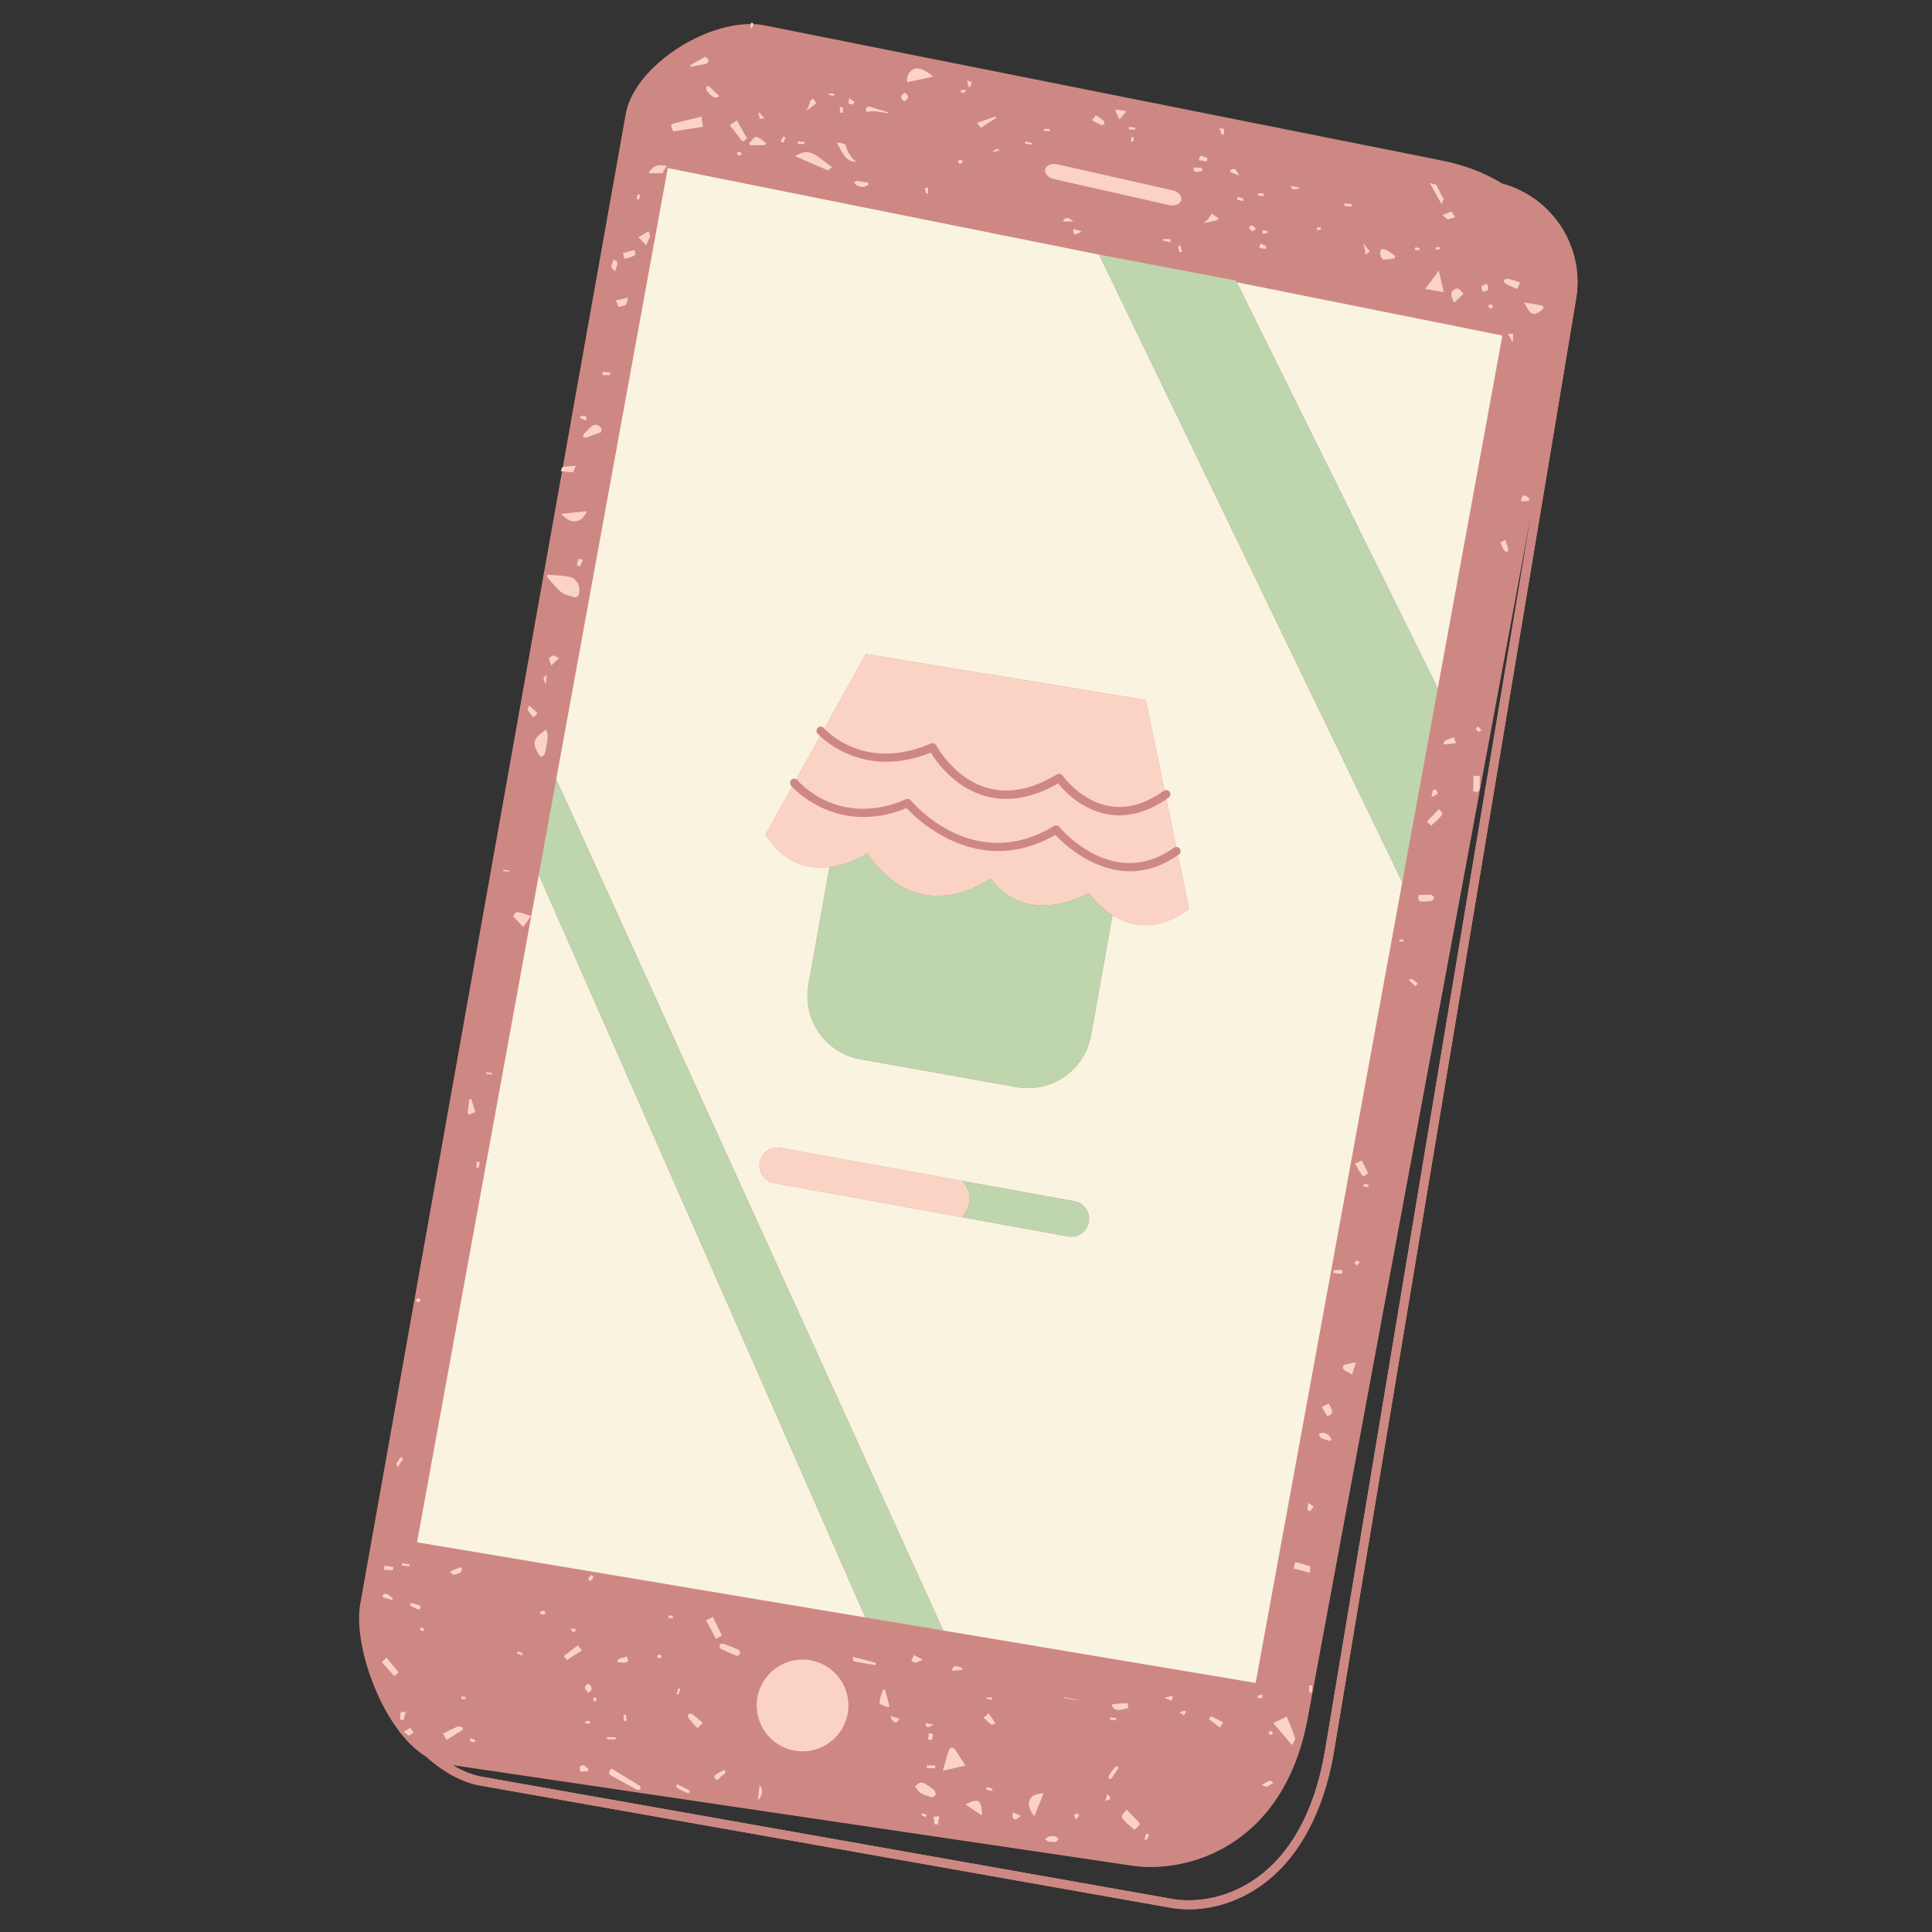 <svg xmlns="http://www.w3.org/2000/svg" xmlns:xlink="http://www.w3.org/1999/xlink" width="1024" zoomAndPan="magnify" viewBox="0 0 768 768" height="1024" preserveAspectRatio="xMidYMid meet" version="1.0"><rect x="0" y="0" width="768" height="768" fill="#333333" stroke="none"/><defs><clipPath id="7117c3b9d4"><path d="M 142 9 L 628 9 L 628 759 L 142 759 Z M 142 9 " clip-rule="nonzero"/></clipPath><clipPath id="708184a121"><path d="M 237.301 0 L 635.707 58.973 L 530.723 768.246 L 132.316 709.273 Z M 237.301 0 " clip-rule="nonzero"/></clipPath><clipPath id="20518d86f4"><path d="M 237.301 0 L 635.707 58.973 L 530.723 768.246 L 132.316 709.273 Z M 237.301 0 " clip-rule="nonzero"/></clipPath><clipPath id="a7032fb60e"><path d="M 165 66 L 598 66 L 598 669 L 165 669 Z M 165 66 " clip-rule="nonzero"/></clipPath><clipPath id="69d4ff255f"><path d="M 237.301 0 L 635.707 58.973 L 530.723 768.246 L 132.316 709.273 Z M 237.301 0 " clip-rule="nonzero"/></clipPath><clipPath id="85665a670c"><path d="M 237.301 0 L 635.707 58.973 L 530.723 768.246 L 132.316 709.273 Z M 237.301 0 " clip-rule="nonzero"/></clipPath><clipPath id="33cfb11cef"><path d="M 169 61 L 628 61 L 628 759 L 169 759 Z M 169 61 " clip-rule="nonzero"/></clipPath><clipPath id="c2e95f0a30"><path d="M 237.301 0 L 635.707 58.973 L 530.723 768.246 L 132.316 709.273 Z M 237.301 0 " clip-rule="nonzero"/></clipPath><clipPath id="3bdcdf4a5e"><path d="M 237.301 0 L 635.707 58.973 L 530.723 768.246 L 132.316 709.273 Z M 237.301 0 " clip-rule="nonzero"/></clipPath><clipPath id="3b92a76c18"><path d="M 269.062 23.668 L 633.07 77.547 L 530.805 768.445 L 166.797 714.566 Z M 269.062 23.668 " clip-rule="nonzero"/></clipPath><clipPath id="04823b572f"><path d="M 269.062 23.668 L 632.656 77.484 L 530.445 768.027 L 166.852 714.207 Z M 269.062 23.668 " clip-rule="nonzero"/></clipPath><clipPath id="0c285f45fe"><path d="M 151 9 L 614 9 L 614 733 L 151 733 Z M 151 9 " clip-rule="nonzero"/></clipPath><clipPath id="097c181f3d"><path d="M 237.301 0 L 635.707 58.973 L 530.723 768.246 L 132.316 709.273 Z M 237.301 0 " clip-rule="nonzero"/></clipPath><clipPath id="b9df980af5"><path d="M 237.301 0 L 635.707 58.973 L 530.723 768.246 L 132.316 709.273 Z M 237.301 0 " clip-rule="nonzero"/></clipPath><clipPath id="8949b933c4"><path d="M 214 101 L 572 101 L 572 649 L 214 649 Z M 214 101 " clip-rule="nonzero"/></clipPath><clipPath id="a3f919af5c"><path d="M 237.301 0 L 635.707 58.973 L 530.723 768.246 L 132.316 709.273 Z M 237.301 0 " clip-rule="nonzero"/></clipPath><clipPath id="7ca26168f5"><path d="M 237.301 0 L 635.707 58.973 L 530.723 768.246 L 132.316 709.273 Z M 237.301 0 " clip-rule="nonzero"/></clipPath></defs><g clip-path="url(#7117c3b9d4)"><g clip-path="url(#708184a121)"><g clip-path="url(#20518d86f4)"><path fill="#ce8884" d="M 526.676 696.086 C 517.75 748.246 484.844 757.652 466.785 754.996 L 192.418 706.422 C 188.223 705.801 183.992 704.109 179.938 701.668 L 450.133 741.66 C 471.172 744.773 509.879 734.781 519.711 683.734 L 608.699 204.051 Z M 597.199 73.004 C 590.617 68.898 582.508 65.633 572.527 63.68 L 302.898 9.883 C 301.762 9.715 300.59 9.625 299.398 9.598 C 299.418 9.453 299.426 9.32 299.453 9.211 C 299.137 9.195 298.773 9.113 298.477 9.125 C 298.473 9.266 298.449 9.43 298.445 9.57 C 277.824 9.508 251.293 27.914 248.633 45.887 L 223.73 185.629 C 223.391 185.75 223.211 186.688 222.953 187.23 L 223.438 187.301 L 143.062 638.387 C 140.566 655.262 152.484 688.254 169.551 698.414 C 176.297 704.484 184.09 708.805 191.84 709.953 L 466.191 758.512 L 466.246 758.52 C 478.867 760.387 492.371 756.578 503.27 748.074 C 516.965 737.375 526.27 719.613 530.207 696.684 L 626.652 118.047 C 629.688 97.547 616.715 78.316 597.199 73.004 " fill-opacity="1" fill-rule="nonzero"/></g></g></g><g clip-path="url(#a7032fb60e)"><g clip-path="url(#69d4ff255f)"><g clip-path="url(#85665a670c)"><path fill="#faf3e0" d="M 165.777 613.082 L 214.184 347.77 L 343.996 642.973 Z M 462.898 314.227 C 463.617 313.895 464.461 314.082 464.938 314.734 C 465.469 315.484 465.297 316.523 464.543 317.07 C 464.238 317.285 463.93 317.488 463.625 317.703 L 467.566 336.695 C 468.113 336.664 468.66 336.875 469 337.363 C 469.547 338.102 469.363 339.148 468.609 339.684 C 468.496 339.77 468.371 339.852 468.234 339.945 L 472.641 361.227 C 460.031 370.84 449.383 368.188 442.254 363.73 L 433.723 411.496 C 431.242 425.379 417.969 434.637 404.074 432.152 L 342.035 421.078 C 328.141 418.594 318.883 405.32 321.363 391.422 L 329.734 344.645 C 321.695 345.641 311.93 343.582 304.254 331.793 L 314.852 312.723 C 314.582 312.449 314.438 312.281 314.422 312.262 C 313.824 311.562 313.926 310.512 314.629 309.914 C 315.176 309.457 315.91 309.422 316.5 309.742 L 326.008 292.637 C 325.359 292.016 324.992 291.625 324.965 291.594 C 324.371 290.906 324.438 289.852 325.125 289.242 C 325.824 288.645 326.867 288.707 327.477 289.395 C 327.508 289.434 327.582 289.512 327.68 289.617 L 344.145 259.992 L 455.457 278.262 Z M 424.535 491.508 L 382.414 483.855 L 307.746 470.312 C 303.871 469.602 301.305 465.898 302 462.031 C 302.703 458.168 306.41 455.594 310.289 456.305 L 382.594 469.426 L 427.09 477.484 C 430.953 478.188 433.527 481.898 432.82 485.77 C 432.117 489.637 428.41 492.211 424.535 491.508 Z M 265.445 66.801 L 221.117 309.746 L 374.988 648.164 L 499.137 668.988 L 557.418 350.727 L 436.879 101.211 Z M 491.648 112.199 L 571.551 273.566 L 597.219 133.383 Z M 491.648 112.199 " fill-opacity="1" fill-rule="nonzero"/></g></g></g><g clip-path="url(#33cfb11cef)"><g clip-path="url(#c2e95f0a30)"><g clip-path="url(#3bdcdf4a5e)"><g clip-path="url(#3b92a76c18)"><g clip-path="url(#04823b572f)"><path fill="#ce8884" d="M 469.566 79.523 C 469.922 77.938 468.344 76.16 466.117 75.656 L 420.25 65.309 C 420.113 65.273 419.969 65.25 419.828 65.23 C 417.727 64.918 415.812 65.832 415.48 67.316 C 415.125 68.91 416.703 70.676 418.93 71.184 L 464.797 81.527 C 467.07 82.043 469.219 81.105 469.566 79.523 Z M 473.059 80.316 C 472.301 83.664 468.711 85.742 464.695 85.148 C 464.465 85.113 464.238 85.062 464.004 85.02 L 418.152 74.668 C 413.965 73.715 411.203 70.07 412.004 66.539 C 412.793 63 416.801 60.863 421.047 61.82 L 466.91 72.188 C 471.086 73.125 473.855 76.777 473.059 80.316 Z M 337.055 680.609 C 338.527 670.66 331.645 661.383 321.695 659.91 C 311.742 658.438 302.457 665.32 300.984 675.27 C 299.512 685.215 306.402 694.512 316.359 695.984 C 326.305 697.457 335.582 690.555 337.055 680.609 Z M 340.598 681.133 C 338.836 693.027 327.723 701.266 315.836 699.508 C 303.941 697.746 295.695 686.641 297.453 674.746 C 299.215 662.859 310.328 654.609 322.223 656.371 C 334.109 658.129 342.355 669.242 340.598 681.133 Z M 626.652 118.047 L 530.207 696.684 C 526.27 719.613 516.965 737.375 503.27 748.074 C 492.371 756.578 478.867 760.387 466.246 758.52 L 466.191 758.512 L 191.84 709.953 C 184.09 708.805 176.297 704.484 169.551 698.414 C 172.02 699.887 174.602 700.879 177.266 701.273 L 179.938 701.668 C 183.992 704.109 188.223 705.801 192.418 706.422 L 466.785 754.996 C 484.844 757.652 517.75 748.246 526.676 696.086 L 608.699 204.051 L 622.367 130.34 C 622.863 126.984 623.094 123.051 622.906 118.805 L 623.129 117.496 C 625.188 103.578 619.133 90.27 608.527 82.398 C 605.406 78.973 601.66 75.789 597.199 73.004 C 616.715 78.316 629.688 97.547 626.652 118.047 " fill-opacity="1" fill-rule="nonzero"/></g></g></g></g></g><g clip-path="url(#0c285f45fe)"><g clip-path="url(#097c181f3d)"><g clip-path="url(#b9df980af5)"><path fill="#fbd3c4" d="M 382.602 469.418 L 310.285 456.301 C 306.41 455.594 302.707 458.164 302.004 462.031 C 301.301 465.906 303.867 469.613 307.742 470.312 L 382.418 483.859 C 387.504 477.656 385.125 472.453 382.602 469.418 Z M 557.832 373.473 C 557.305 373.488 556.777 373.496 556.25 373.512 C 556.254 373.773 556.254 374.031 556.254 374.293 C 556.777 374.301 557.297 374.305 557.82 374.312 C 557.82 374.035 557.828 373.754 557.832 373.473 Z M 572.27 99.152 C 572.344 99.133 572.289 98.523 572.297 98.18 C 571.777 98.23 571.258 98.273 570.738 98.316 C 570.758 98.621 570.773 98.93 570.797 99.234 C 571.289 99.223 571.793 99.25 572.27 99.152 Z M 262.352 657.738 C 262.016 657.699 261.641 658.004 261.055 658.254 C 261.535 658.727 261.82 659.25 262.102 659.238 C 262.418 659.23 262.801 658.801 262.996 658.465 C 263.059 658.367 262.605 657.766 262.352 657.738 Z M 394.418 674.773 C 393.664 674.777 392.914 674.777 392.16 674.773 C 392.156 674.957 392.16 675.133 392.156 675.316 C 392.891 675.438 393.637 675.559 394.375 675.68 C 394.391 675.379 394.402 675.078 394.418 674.773 Z M 166.887 647.738 C 167.297 648.02 167.781 648.195 168.242 648.402 C 168.367 648.129 168.496 647.852 168.621 647.578 C 168.168 647.328 167.711 647.078 167.258 646.832 C 167.125 647.141 166.832 647.695 166.887 647.738 Z M 505.957 688.934 C 505.988 688.656 505.57 688.145 505.27 688.07 C 504.992 688.008 504.617 688.402 504.137 688.676 C 504.574 689.145 504.824 689.629 505.156 689.688 C 505.383 689.738 505.93 689.234 505.957 688.934 Z M 235.777 675.156 C 235.762 675.531 236.023 675.926 236.266 676.566 C 236.699 676.203 237.168 675.98 237.164 675.77 C 237.156 675.406 236.918 674.977 236.641 674.727 C 236.547 674.637 235.789 674.98 235.777 675.156 Z M 524.992 90.371 C 524.492 90.398 523.98 90.391 523.5 90.508 C 523.422 90.523 523.492 91.133 523.5 91.465 C 524.023 91.406 524.539 91.344 525.066 91.285 C 525.043 90.98 525.02 90.676 524.992 90.371 Z M 449.777 54.547 C 449.656 55.098 449.629 55.668 449.578 56.23 C 449.863 56.273 450.16 56.309 450.449 56.344 C 450.547 55.77 450.645 55.188 450.742 54.609 C 450.402 54.586 449.781 54.5 449.777 54.547 Z M 216.191 640.266 C 215.914 640.168 215.48 640.516 214.371 640.977 C 215.043 641.426 215.398 641.84 215.77 641.863 C 216.105 641.871 216.637 641.523 216.758 641.207 C 216.848 640.984 216.473 640.363 216.191 640.266 Z M 441.332 682.707 C 441.309 682.906 441.277 683.102 441.258 683.289 C 441.34 683.406 441.438 683.516 441.523 683.633 C 442.215 683.699 442.906 683.77 443.598 683.84 C 443.629 683.539 443.656 683.234 443.691 682.934 C 442.906 682.855 442.125 682.781 441.332 682.707 Z M 384.094 36.094 C 384.008 35.957 383.918 35.816 383.836 35.68 C 383.203 35.758 382.57 35.836 381.703 35.941 C 382.051 36.477 382.273 36.816 382.496 37.152 C 383.027 36.801 383.559 36.449 384.094 36.094 Z M 382.797 64.348 C 382.328 63.938 382.016 63.445 381.73 63.461 C 381.387 63.477 381.062 63.926 380.734 64.191 C 381.004 64.516 381.238 65.047 381.551 65.098 C 381.855 65.148 382.246 64.707 382.797 64.348 Z M 417.371 51.34 C 416.57 51.285 415.77 51.227 414.973 51.18 C 414.957 51.438 414.941 51.699 414.922 51.969 C 415.719 52.035 416.512 52.102 417.312 52.176 C 417.328 51.898 417.348 51.617 417.371 51.34 Z M 183.316 675.328 C 183.875 675.387 184.426 675.469 184.973 675.453 C 185.027 675.449 185.051 674.816 185.094 674.469 C 184.543 674.434 183.996 674.398 183.449 674.363 C 183.406 674.688 183.359 675.008 183.316 675.328 Z M 564.367 98.684 C 563.777 98.551 563.184 98.422 562.59 98.293 C 562.516 98.625 562.445 98.949 562.367 99.277 C 562.996 99.348 563.613 99.414 564.242 99.484 C 564.281 99.219 564.324 98.949 564.367 98.684 Z M 294.148 60.348 C 293.84 60.258 293.418 60.59 292.844 60.812 C 293.242 61.309 293.465 61.816 293.781 61.895 C 294.051 61.957 294.629 61.57 294.715 61.281 C 294.793 61.031 294.426 60.43 294.148 60.348 Z M 166.465 516.023 C 166.125 515.996 165.754 516.426 165.199 516.781 C 165.66 517.18 165.965 517.652 166.273 517.652 C 166.594 517.648 167.125 517.211 167.156 516.918 C 167.191 516.633 166.734 516.039 166.465 516.023 Z M 366.57 720.82 C 366.473 721.09 366.375 721.355 366.285 721.625 C 366.879 721.852 367.469 722.074 368.059 722.297 C 368.148 721.98 368.348 721.406 368.316 721.391 C 367.75 721.16 367.152 720.996 366.57 720.82 Z M 268.91 673.266 C 269.156 673.367 269.398 673.465 269.645 673.57 C 269.941 672.844 270.234 672.125 270.527 671.41 C 270.262 671.32 270 671.234 269.742 671.145 C 269.461 671.855 269.184 672.562 268.91 673.266 Z M 265.711 642.258 C 265.75 642.59 265.77 643.199 265.844 643.207 C 266.383 643.258 266.934 643.184 267.48 643.156 C 267.457 642.84 267.43 642.516 267.418 642.195 C 266.844 642.219 266.277 642.238 265.711 642.258 Z M 229.082 647.645 C 228.387 647.531 227.789 647.43 226.852 647.273 C 227.883 649.344 227.883 649.344 229.082 647.645 Z M 331.629 37.23 C 330.906 37.203 330.199 37.172 329.48 37.141 C 329.469 37.344 329.457 37.547 329.441 37.75 C 330.156 37.867 330.867 37.988 331.578 38.105 C 331.594 37.812 331.609 37.516 331.629 37.23 Z M 587.508 288.898 C 587.367 288.824 586.594 289.531 586.637 289.609 C 586.887 290.094 587.23 290.578 587.668 290.879 C 587.801 290.977 588.328 290.5 588.895 290.148 C 588.34 289.617 587.98 289.148 587.508 288.898 Z M 407.652 56.227 C 407.574 56.504 407.512 56.785 407.441 57.066 C 408.344 57.219 409.25 57.367 410.152 57.512 C 410.191 57.305 410.234 57.094 410.277 56.875 C 409.406 56.66 408.523 56.445 407.652 56.227 Z M 502.375 77.004 C 501.641 76.918 500.914 76.84 500.18 76.754 C 500.145 77.098 500.109 77.438 500.078 77.777 C 500.797 77.855 501.516 77.953 502.238 77.977 C 502.27 77.977 502.324 77.344 502.375 77.004 Z M 202.258 346.566 C 202.316 346.398 202.383 346.234 202.434 346.062 C 201.656 345.938 200.879 345.809 200.094 345.676 C 200.066 345.852 200.043 346.023 200.016 346.195 C 200.762 346.324 201.512 346.445 202.258 346.566 Z M 205.441 657.211 C 206.125 657.496 206.812 657.773 207.5 658.059 C 207.609 657.785 207.715 657.516 207.82 657.238 C 207.148 656.957 206.469 656.668 205.797 656.383 C 205.68 656.652 205.559 656.934 205.441 657.211 Z M 503.723 91.695 C 503.094 91.672 502.465 91.645 501.836 91.621 C 501.848 92.051 501.863 92.48 501.871 92.91 C 502.504 92.836 503.125 92.762 503.758 92.695 C 503.742 92.359 503.73 92.027 503.723 91.695 Z M 186.73 692.113 C 187.379 692.273 188.027 692.43 188.684 692.59 C 188.766 692.297 188.852 691.996 188.93 691.691 C 188.309 691.477 187.684 691.258 187.062 691.039 C 186.945 691.398 186.836 691.758 186.73 692.113 Z M 591.508 121.629 C 591.824 121.996 592.074 122.5 592.469 122.668 C 592.68 122.762 593.137 122.27 593.629 121.945 C 593.176 121.516 592.883 121.023 592.551 120.996 C 592.227 120.965 591.859 121.402 591.508 121.629 Z M 391.996 711.375 C 392.766 711.578 393.531 711.789 394.297 712.004 C 394.395 711.695 394.496 711.391 394.594 711.086 C 393.836 710.836 393.074 710.594 392.32 710.344 C 392.215 710.688 392.105 711.031 391.996 711.375 Z M 193.242 426.832 C 193.984 426.953 194.719 427.078 195.453 427.199 C 195.484 426.988 195.516 426.773 195.551 426.562 C 194.812 426.441 194.082 426.324 193.344 426.199 C 193.312 426.41 193.273 426.621 193.242 426.832 Z M 254.477 77.551 C 254.484 77.492 253.879 77.328 253.559 77.219 C 253.355 77.812 253.156 78.398 252.953 78.988 C 253.301 79.113 253.641 79.23 253.988 79.363 C 254.16 78.758 254.371 78.16 254.477 77.551 Z M 540.359 502.02 C 540.445 501.867 539.926 501.094 539.723 501.109 C 539.289 501.148 538.805 501.441 538.508 501.777 C 538.414 501.883 538.844 502.461 539.145 503.02 C 539.664 502.621 540.137 502.395 540.359 502.02 Z M 543.863 471.871 C 543.902 471.527 543.941 471.188 543.977 470.844 C 543.359 470.785 542.738 470.73 542.117 470.672 C 542.094 471.008 542.008 471.633 542.059 471.641 C 542.648 471.77 543.262 471.809 543.863 471.871 Z M 468.75 100.285 C 469.113 100.191 469.48 100.098 469.84 100.004 C 469.629 99.195 469.418 98.391 469.203 97.582 C 468.938 97.641 468.668 97.699 468.395 97.754 C 468.516 98.598 468.633 99.441 468.75 100.285 Z M 234.547 684.141 C 233.926 684.176 233.309 684.188 232.699 684.262 C 232.664 684.27 232.652 685.023 232.699 685.031 C 233.305 685.121 233.922 685.148 234.543 685.191 C 234.543 684.844 234.543 684.496 234.547 684.141 Z M 428.277 720.914 C 427.824 720.938 427.188 721.199 426.992 721.559 C 426.852 721.828 427.301 722.406 427.637 723.184 C 428.266 722.578 428.734 722.234 429.008 721.781 C 429.082 721.66 428.527 720.906 428.277 720.914 Z M 367.809 685.469 C 368.117 685.879 368.477 686.66 368.73 686.629 C 369.352 686.555 369.926 686.102 371.102 685.5 C 369.672 685.258 368.973 685.148 368.277 685.035 C 368.117 685.176 367.961 685.32 367.809 685.469 Z M 501.91 673.629 C 501.27 673.75 500.625 673.871 499.984 673.992 C 500.008 674.34 500.031 674.684 500.055 675.023 C 500.605 675.008 501.223 675.133 501.672 674.914 C 501.906 674.801 501.84 674.082 501.91 673.629 Z M 368.133 76.875 C 368.152 76.957 368.645 76.914 368.926 76.934 C 368.914 76.145 368.902 75.359 368.891 74.57 C 368.492 74.602 368.094 74.641 367.691 74.664 C 367.824 75.41 367.938 76.148 368.133 76.875 Z M 492.023 78.305 C 491.934 78.66 491.844 79.012 491.758 79.363 C 492.527 79.559 493.301 79.742 494.07 79.934 C 494.156 79.582 494.242 79.238 494.336 78.887 C 493.562 78.691 492.793 78.496 492.023 78.305 Z M 385.602 34.609 C 385.844 33.949 386.082 33.289 386.324 32.625 C 385.832 32.449 385.34 32.266 384.445 31.945 C 384.715 33.109 384.867 33.793 385.023 34.477 C 385.215 34.523 385.41 34.562 385.602 34.609 Z M 454.945 731.117 C 455.246 731.227 455.531 731.336 455.82 731.441 C 456.141 730.719 456.449 730.004 456.77 729.285 C 456.375 729.172 455.988 729.051 455.594 728.93 C 455.379 729.66 455.164 730.387 454.945 731.117 Z M 448.664 51.352 C 449.488 51.445 450.312 51.555 451.141 51.598 C 451.188 51.605 451.262 51.09 451.324 50.816 C 450.484 50.68 449.645 50.539 448.805 50.402 C 448.758 50.719 448.711 51.031 448.664 51.352 Z M 334.984 42.609 C 334.977 42.562 334.223 42.609 333.805 42.605 C 333.879 43.348 333.949 44.078 334.02 44.812 C 334.375 44.82 334.727 44.828 335.082 44.836 C 335.066 44.09 335.07 43.344 334.984 42.609 Z M 247.859 681.668 C 247.914 682.48 247.973 683.293 248.031 684.105 C 248.375 684.094 248.723 684.074 249.059 684.066 C 249.004 683.285 248.977 682.496 248.848 681.73 C 248.836 681.652 248.203 681.684 247.859 681.668 Z M 189.383 464.238 C 189.703 464.156 190.262 464.152 190.312 463.988 C 190.527 463.32 190.586 462.605 190.703 461.91 C 190.301 461.887 189.906 461.867 189.512 461.836 C 189.465 462.641 189.422 463.438 189.383 464.238 Z M 312.27 54.555 C 311.945 54.477 311.395 54.234 311.324 54.34 C 310.906 54.922 310.598 55.582 310.254 56.215 C 310.648 56.391 311.043 56.57 311.438 56.75 C 311.719 56.02 311.992 55.285 312.27 54.555 Z M 317.152 57.27 C 318.012 57.262 318.871 57.262 319.73 57.211 C 319.762 57.211 319.789 56.434 319.777 56.434 C 318.918 56.348 318.059 56.305 317.191 56.254 C 317.184 56.598 317.168 56.938 317.152 57.27 Z M 235.207 626.043 C 234.742 626.453 234.207 626.809 233.848 627.297 C 233.746 627.441 234.184 627.965 234.535 628.621 C 235.137 627.953 235.637 627.543 235.926 627.016 C 236.004 626.863 235.465 626.379 235.207 626.043 Z M 520.383 670.055 C 520.41 670.926 520.438 671.797 520.469 672.668 C 520.836 672.668 521.203 672.668 521.574 672.664 C 521.57 671.793 521.574 670.922 521.574 670.043 C 521.176 670.047 520.781 670.051 520.383 670.055 Z M 159.773 622.312 C 160.77 622.426 161.754 622.531 162.746 622.645 C 162.781 622.398 162.812 622.145 162.852 621.891 C 161.848 621.727 160.848 621.562 159.852 621.398 C 159.828 621.703 159.801 622.012 159.773 622.312 Z M 462.379 95.746 C 463.324 95.945 464.277 96.098 465.234 96.254 C 465.277 95.875 465.324 95.492 465.375 95.113 C 464.414 95.055 463.453 94.988 462.492 94.977 C 462.461 94.977 462.363 95.746 462.379 95.746 Z M 537.434 81.25 C 536.473 81.094 535.508 80.934 534.543 80.773 C 534.5 81.137 534.449 81.508 534.406 81.871 C 535.371 81.957 536.332 82.047 537.293 82.133 C 537.344 81.84 537.391 81.543 537.434 81.25 Z M 371.723 702.953 C 371.742 702.59 371.762 702.223 371.773 701.863 C 370.672 701.805 369.562 701.758 368.453 701.707 C 368.434 702.066 368.414 702.43 368.402 702.785 C 369.504 702.84 370.613 702.902 371.723 702.953 Z M 394.578 60.273 C 394.75 60.32 394.914 60.363 395.074 60.402 C 395.789 60.145 396.531 59.949 397.281 59.832 C 396.695 58.805 396.262 59.074 394.578 60.273 Z M 496.535 90.359 C 496.754 90.926 497.098 91.602 497.59 91.859 C 497.887 92.012 498.547 91.441 499.363 91.031 C 498.621 90.363 498.195 89.793 497.648 89.582 C 497.395 89.48 496.488 90.238 496.535 90.359 Z M 516.809 74.543 C 516.734 74.531 516.672 74.535 516.605 74.523 C 515.43 74.34 514.254 74.125 513.078 73.918 C 513.535 75.559 514.461 75.727 516.809 74.543 Z M 242.617 148.098 C 241.613 148.012 240.613 147.922 239.605 147.836 C 239.547 148.227 239.492 148.609 239.426 149.008 C 240.434 149.051 241.43 149.109 242.434 149.109 C 242.492 148.777 242.555 148.438 242.617 148.098 Z M 244.961 690.652 C 243.559 690.586 242.449 690.535 241.336 690.531 C 241.32 690.531 241.297 691.066 241.281 691.352 C 242.355 691.406 243.422 691.461 244.5 691.508 C 244.531 691.512 244.57 691.379 244.961 690.652 Z M 233.129 165.715 C 232.617 165.477 232.062 165.34 231.496 165.207 C 231.195 165.402 230.891 165.57 230.57 165.734 C 230.531 165.832 230.488 165.93 230.453 166.027 C 231.273 166.41 232.086 166.793 232.914 167.176 C 232.996 166.664 233.258 165.781 233.129 165.715 Z M 440.18 713.156 C 439.922 714.027 439.66 714.895 439.402 715.77 C 442.004 715.516 441.641 714.484 440.18 713.156 Z M 500.617 98.57 C 501.426 98.699 502.234 98.832 503.039 98.969 C 503.133 98.59 503.23 98.211 503.328 97.832 C 502.551 97.492 501.773 97.156 500.996 96.82 C 500.871 97.398 500.746 97.984 500.617 98.57 Z M 428.238 92.961 C 428.844 92.75 429.371 92.285 429.926 91.941 C 428.906 91.641 427.879 91.336 426.734 91 C 426.477 92.781 426.887 93.438 428.238 92.961 Z M 422.523 88.051 C 423.812 88.055 424.953 88.055 426.703 88.055 C 424.523 86.133 423.316 86.203 422.523 88.051 Z M 530.004 505.945 C 530.957 506.109 531.895 506.316 532.848 506.379 C 533.141 506.391 533.688 505.961 533.723 505.688 C 533.754 505.406 533.309 504.797 533.062 504.797 C 532.066 504.785 531.07 504.918 530.07 505.016 C 530.047 505.324 530.027 505.637 530.004 505.945 Z M 370.406 691.703 C 370.59 690.922 370.863 690.152 370.879 689.371 C 370.875 689.223 369.828 689.059 369.262 688.902 C 369.152 689.746 369.039 690.59 368.93 691.434 C 369.418 691.523 369.914 691.613 370.406 691.703 Z M 561.148 389.129 C 560.977 389.016 560.461 389.418 560.105 389.582 C 560.879 390.344 561.648 391.102 562.555 391.988 C 563.02 391.586 563.312 391.324 563.609 391.066 C 562.801 390.414 562.02 389.699 561.148 389.129 Z M 354.668 683.746 C 355.391 684.523 356.262 685.672 357.52 683.215 C 356.215 682.805 355.137 682.465 354.047 682.125 C 354.242 682.672 354.305 683.348 354.668 683.746 Z M 159.516 579.055 C 158.859 579.938 158.164 580.793 157.598 581.723 C 157.477 581.922 157.781 582.375 158.094 583.254 C 158.738 582.184 159.414 581.152 160.117 580.156 C 160.148 579.902 159.711 579.426 159.516 579.055 Z M 155.887 636.062 C 155.953 635.797 156.023 635.527 156.09 635.258 C 154.867 634.621 153.973 632.777 152.254 633.973 C 152.188 634.297 152.121 634.625 152.062 634.949 C 153.336 635.32 154.613 635.695 155.887 636.062 Z M 229.363 224.77 C 229.789 224.898 230.219 225.031 230.641 225.16 C 230.996 224.258 231.348 223.352 231.695 222.445 C 231.055 222.391 229.957 222.113 229.859 222.316 C 229.512 223.047 229.504 223.938 229.363 224.77 Z M 589.414 115.859 C 591.691 115.883 592.098 114.832 591.039 112.844 C 588.539 113.676 588.539 113.676 589.414 115.859 Z M 233.801 669.273 C 231.453 670.664 232.891 671.727 233.812 672.918 C 235.797 671.695 235.566 670.555 233.801 669.273 Z M 504.793 707.875 C 503.863 708.148 503.027 708.734 501.547 709.516 C 502.582 709.895 503.18 710.355 503.547 710.211 C 504.492 709.836 505.332 709.195 506.215 708.66 C 505.734 708.379 505.164 707.77 504.793 707.875 Z M 167.184 639.047 C 167.242 638.758 166.891 638.172 166.594 638.066 C 165.559 637.691 164.473 637.465 163.402 637.184 C 163.234 637.516 163.07 637.852 162.906 638.188 C 164.035 638.754 165.148 639.367 166.32 639.844 C 166.492 639.914 167.109 639.379 167.184 639.047 Z M 156.191 624.137 C 156.254 623.73 156.312 623.328 156.379 622.93 C 155.199 622.738 154.02 622.539 152.84 622.348 C 152.789 622.91 152.746 623.473 152.691 624.035 C 153.859 624.07 155.027 624.109 156.191 624.137 Z M 378.523 664.039 C 378.562 664.086 378.59 664.141 378.629 664.184 C 379.922 664.059 381.207 663.93 382.484 663.797 C 382.449 663.547 382.414 663.297 382.379 663.047 C 379.961 661.875 378.516 662.207 378.523 664.039 Z M 607.816 199.082 C 607.812 198.766 607.801 198.449 607.789 198.129 C 607.02 197.383 606.27 196.238 605.059 197.559 C 604.711 197.945 604.828 198.742 604.73 199.355 C 605.758 199.266 606.789 199.172 607.816 199.082 Z M 480.055 62.91 C 479.125 62.543 478.207 62.109 477.246 61.883 C 477.141 61.863 476.754 63.047 476.5 63.672 C 477.547 63.844 478.598 64.016 479.648 64.188 C 479.781 63.762 479.922 63.34 480.055 62.91 Z M 474.551 67.871 C 474.871 68.055 475.191 68.246 475.512 68.438 C 476.316 68.277 477.113 68.113 477.918 67.961 C 477.902 67.574 477.883 67.191 477.867 66.809 C 476.738 66.715 475.609 66.625 474.48 66.535 C 474.508 66.98 474.527 67.422 474.551 67.871 Z M 359.398 40.262 C 361.367 39.34 361.41 38.242 359.855 36.867 C 357.91 37.781 357.629 38.844 359.398 40.262 Z M 466.09 674.469 C 466.031 674.336 465.961 674.219 465.898 674.109 C 464.91 674.387 463.922 674.648 462.922 674.891 C 464.059 675.406 464.887 675.785 465.715 676.156 C 465.852 675.586 466.273 674.891 466.09 674.469 Z M 402.473 722.172 C 403.137 723.883 404.285 723.301 405.758 721.809 C 404.766 721.359 403.777 720.918 402.781 720.469 C 402.668 721.043 402.297 721.715 402.473 722.172 Z M 160.375 683.773 C 160.668 682.719 160.969 681.656 161.266 680.594 C 160.598 680.57 159.383 680.426 159.359 680.547 C 159.141 681.512 159.145 682.527 159.082 683.523 C 159.516 683.613 159.941 683.691 160.375 683.773 Z M 601.266 136.156 C 601.289 136.098 601.328 136.039 601.336 135.98 C 601.473 134.957 601.457 133.906 601.504 132.699 C 600.727 132.742 600.164 132.781 599.398 132.832 C 600.176 133.895 600.816 135.02 601.266 136.156 Z M 230.559 702.305 C 230.254 702.629 230.609 704.199 230.75 704.207 C 231.738 704.293 232.754 704.129 233.766 704.039 C 233.754 703.684 233.75 703.328 233.742 702.969 C 232.719 702.539 232.008 700.758 230.559 702.305 Z M 371.461 725.195 C 371.918 725.199 372.379 725.199 372.828 725.199 C 373.004 724.137 373.184 723.074 373.359 722.004 C 372.605 722.055 371.852 722.102 371.098 722.156 C 371.219 723.172 371.344 724.18 371.461 725.195 Z M 268.715 710.02 C 269.949 711.664 271.895 712.121 273.656 712.871 C 273.863 712.52 274.066 712.168 274.273 711.816 C 272.566 710.957 270.863 710.102 269.152 709.242 C 269.012 709.5 268.863 709.762 268.715 710.02 Z M 491.141 67.324 C 490.699 67.254 490.266 67.199 489.828 67.18 C 489.5 67.168 489.148 67.855 488.809 68.223 C 489.961 68.711 491.086 69.316 492.289 69.613 C 492.371 69.633 492.461 69.602 492.566 69.543 C 492.008 68.848 491.531 68.102 491.141 67.324 Z M 244.812 107.699 C 244.523 105.848 246.879 104.09 243.844 103.227 C 243.793 104.641 241.535 106.477 244.812 107.699 Z M 444.293 702.258 C 443.988 702.168 443.449 702.156 443.297 702.344 C 442.355 703.543 441.457 704.773 440.645 706.062 C 440.504 706.273 440.836 706.797 440.965 707.203 C 441.352 707.102 441.668 707.113 441.77 706.973 C 442.707 705.676 443.617 704.363 444.484 703.023 C 444.594 702.863 444.434 702.297 444.293 702.258 Z M 301.965 709.695 C 301.746 711.516 301.523 713.344 301.238 715.703 C 303.043 713.945 303.465 711.414 302.07 709.777 C 302.039 709.75 302 709.723 301.965 709.695 Z M 182.93 625.246 C 183.262 625.211 183.449 624.039 183.703 623.383 C 183.492 623.254 183.285 623.129 183.074 623 C 181.719 623.527 180.363 624.062 178.891 624.637 C 180.176 627.113 181.684 625.391 182.93 625.246 Z M 596.406 215.629 C 597.004 216.879 597.406 217.887 597.969 218.797 C 598.184 219.145 598.762 219.281 599.176 219.516 C 599.305 219.117 599.621 218.676 599.543 218.328 C 599.25 217.148 598.824 216.012 598.402 214.695 C 597.656 215.047 597.129 215.293 596.406 215.629 Z M 249.047 658.441 C 247.809 659.414 245.695 658.484 245.324 660.703 C 246.34 660.781 247.363 661 248.359 660.91 C 249.902 660.773 250.004 659.883 249.047 658.441 Z M 284.836 705.215 C 283.613 706 283.699 706.848 285.051 707.641 C 285.473 707.301 286.031 707.047 286.246 706.621 C 286.809 705.547 289.004 705.434 288.102 703.512 C 287.012 704.074 285.863 704.555 284.836 705.215 Z M 569.055 316.816 C 572.008 315.594 571.953 315.289 570.613 313.758 C 570.203 313.934 569.84 314.082 569.512 314.227 C 569.355 315.09 569.203 315.957 569.055 316.816 Z M 577.941 293.031 C 576.543 293.586 575.367 293.961 574.305 294.543 C 573.984 294.719 573.969 295.465 573.812 295.945 C 575.402 295.805 576.996 295.66 578.785 295.496 C 578.434 294.461 578.242 293.902 577.941 293.031 Z M 298.195 11.48 C 298.523 11.184 298.848 10.879 299.164 10.555 C 299.359 10.348 299.379 9.965 299.402 9.594 C 299.418 9.457 299.426 9.328 299.449 9.207 C 299.137 9.195 298.777 9.117 298.477 9.125 C 298.477 9.273 298.449 9.422 298.441 9.574 C 298.43 9.902 298.426 10.234 298.379 10.559 C 298.332 10.875 298.262 11.18 298.195 11.48 Z M 210.594 280.711 C 210.492 280.633 210.312 280.668 210.102 280.746 C 210.008 281.273 209.902 281.797 209.797 282.324 C 210.5 283.254 211.215 284.199 211.984 285.211 C 212.68 284.508 213.098 284.082 213.652 283.523 C 212.5 282.422 211.629 281.449 210.594 280.711 Z M 437.676 49.648 C 438.023 49.797 438.801 49.609 438.965 49.332 C 439.141 49.027 438.992 48.254 438.711 48.008 C 437.801 47.223 436.766 46.586 435.633 45.785 C 435.113 46.461 434.676 47.035 434.09 47.797 C 435.422 48.5 436.512 49.156 437.676 49.648 Z M 388.398 48.863 C 389.047 49.684 389.41 50.148 389.918 50.797 C 392.164 49.336 394.078 48.102 395.98 46.867 C 395.879 46.688 395.762 46.512 395.652 46.328 C 393.387 47.121 391.125 47.918 388.398 48.863 Z M 480.973 682.52 C 480.754 682.719 480.625 683.398 480.754 683.508 C 482.086 684.594 483.473 685.605 484.941 686.715 C 485.41 685.984 485.723 685.496 486.227 684.727 C 484.637 683.871 483.316 683.121 481.969 682.457 C 481.699 682.32 481.164 682.336 480.973 682.52 Z M 447.809 44.199 C 446.453 43.973 445.102 43.75 443.75 43.527 C 443.648 43.777 443.551 44.016 443.457 44.27 C 443.871 45.129 444.285 45.996 444.984 47.461 C 446.105 46.156 446.973 45.168 447.809 44.199 Z M 528.082 570.473 C 527.516 570 526.715 569.699 525.984 569.574 C 525.465 569.492 524.875 569.828 524.316 569.973 C 524.578 570.52 524.691 571.328 525.113 571.551 C 526.188 572.105 527.398 572.398 528.555 572.805 C 528.82 572.648 529.082 572.496 529.348 572.336 C 528.938 571.703 528.637 570.93 528.082 570.473 Z M 395.699 685.09 C 394.828 683.785 393.961 682.488 392.992 681.047 C 392.188 681.793 391.758 682.203 391.039 682.867 C 392.188 683.902 393.078 684.836 394.121 685.543 C 394.414 685.742 395.16 685.258 395.699 685.09 Z M 281.051 36.211 C 283.383 38.898 284.484 39.328 285.867 38.164 C 284.484 36.852 283.121 35.547 281.754 34.246 C 281.461 34.258 281.164 34.277 280.863 34.289 C 280.914 34.941 280.711 35.816 281.051 36.211 Z M 252.152 99.379 C 250.738 99.773 249.305 100.164 247.668 100.617 C 247.906 101.512 248.086 102.199 248.266 102.883 C 252.742 101.75 253.008 101.516 252.152 99.379 Z M 340.766 71.93 C 340.363 71.887 339.914 72.281 339.492 72.48 C 339.832 72.883 340.102 73.465 340.539 73.656 C 341.371 74.012 342.301 74.328 343.188 74.305 C 343.871 74.289 344.547 73.754 345.23 73.445 C 345.148 73.156 345.07 72.871 344.992 72.586 C 343.586 72.355 342.184 72.062 340.766 71.93 Z M 366.875 659.871 C 366.852 659.848 366.836 659.816 366.812 659.809 C 365.742 659.121 364.574 658.578 363.297 657.898 C 362.926 658.734 362.66 659.336 362.258 660.246 C 362.949 660.508 363.566 660.758 364.156 660.984 C 365 660.504 365.918 660.121 366.875 659.871 Z M 419.66 730.055 C 418.953 729.844 418.109 729.785 417.398 729.949 C 416.66 730.113 416.016 730.629 415.324 730.988 C 415.895 731.445 416.465 731.902 416.641 732.047 C 418.02 732.133 418.809 732.312 419.539 732.18 C 419.984 732.098 420.336 731.531 420.734 731.184 C 420.383 730.789 420.098 730.184 419.66 730.055 Z M 338.727 41.512 C 339.023 41.52 339.543 40.895 339.645 40.461 C 338.906 40.027 338.215 39.508 337.594 38.922 C 337.742 39.766 336.254 41.477 338.727 41.512 Z M 428.402 675.746 C 426.52 675.395 424.668 674.988 422.816 674.551 C 422.973 674.766 423.137 674.961 423.336 675.008 C 424.957 675.367 426.605 675.59 428.254 675.859 C 428.305 675.824 428.348 675.785 428.402 675.746 Z M 164.359 688.723 C 163.879 688 163.523 687.457 163.102 686.828 C 162.18 687.406 161.367 687.922 160.59 688.402 C 161.23 688.922 161.871 689.438 162.52 689.941 C 163.117 689.547 163.711 689.152 164.359 688.723 Z M 227.621 187.684 C 228.02 187.668 228.348 186.359 228.93 185.203 C 226.773 185.344 225.246 185.34 223.77 185.617 C 223.758 185.617 223.742 185.633 223.738 185.633 C 223.395 185.75 223.211 186.688 222.953 187.234 C 223.113 187.262 223.277 187.285 223.438 187.301 C 224.836 187.492 226.238 187.746 227.621 187.684 Z M 528.199 557.875 C 527.371 558.305 526.539 558.734 525.539 559.258 C 525.531 559.309 525.527 559.371 525.52 559.422 C 526.293 560.742 526.953 561.871 527.594 562.965 C 530.051 561.961 530.102 561.426 528.199 557.875 Z M 339.344 660.406 C 342.215 660.961 345.098 661.414 347.98 661.895 C 348.035 661.594 348.098 661.301 348.152 661 C 345.227 660.238 342.309 659.477 338.973 658.602 C 339.156 659.527 339.172 660.375 339.344 660.406 Z M 470.238 680.121 C 469.785 680.352 469.328 680.586 468.871 680.824 C 469.066 680.918 469.258 681.012 469.449 681.121 C 469.828 681.324 470.188 681.539 470.543 681.762 C 470.707 681.625 470.875 681.492 471.035 681.355 C 471.301 681.141 471.301 680.613 471.426 680.227 C 471.023 680.188 470.539 679.973 470.238 680.121 Z M 324.543 40.977 C 324.059 40.355 323.668 39.84 323.16 39.184 C 322.805 39.469 322.457 39.742 322.113 40.004 C 321.836 41.52 321.258 42.875 320.461 44.066 C 321.812 43.129 323.098 42.086 324.543 40.977 Z M 444.598 677.188 C 443.73 677.305 442.855 677.418 441.945 677.547 C 442.418 679.977 444.383 680.301 448.559 678.914 C 448.453 678.332 448.344 677.723 448.219 677.055 C 447.012 677.121 445.805 677.172 444.598 677.188 Z M 297.754 57.012 C 297.906 57.254 298.059 57.484 298.211 57.727 C 300.195 57.719 302.172 57.707 304.156 57.699 C 304.273 57.422 304.395 57.141 304.516 56.859 C 303.203 55.984 301.969 54.633 300.559 54.426 C 299.766 54.312 298.699 56.09 297.754 57.012 Z M 597.629 111.395 C 597.91 111.859 598.078 112.527 598.492 112.75 C 599.957 113.531 601.508 114.152 603.16 114.891 C 603.535 113.957 603.816 113.273 604.227 112.254 C 602.375 111.684 600.855 111.121 599.301 110.781 C 598.809 110.68 598.188 111.176 597.629 111.395 Z M 573.359 85.477 C 574.422 86.301 575.141 87.285 575.652 87.184 C 576.609 87 577.539 86.676 578.5 86.316 C 577.98 85.586 577.48 84.832 576.984 84.082 C 575.895 84.504 574.734 84.945 573.359 85.477 Z M 273.602 681.277 C 273.605 681.816 273.395 682.523 273.656 682.859 C 274.719 684.246 275.934 685.527 277.234 687.008 C 277.996 686.254 278.621 685.641 279.387 684.887 C 277.863 683.602 276.562 682.422 275.16 681.383 C 274.805 681.121 274.129 681.301 273.602 681.277 Z M 578.086 120.316 C 579.262 119.184 580.406 118.094 581.699 116.852 C 580.605 115.555 580.004 113.91 578.086 115.078 C 576.57 116.004 576.551 117.535 578.086 120.316 Z M 568.918 355.762 C 567.262 355.629 565.582 355.738 563.918 355.754 C 563.418 357.789 564.102 358.543 565.961 358.359 C 566.953 358.258 567.988 358.383 568.941 358.152 C 569.418 358.039 570.09 357.352 570.078 356.953 C 570.059 356.523 569.359 355.793 568.918 355.762 Z M 348.691 44.332 L 352.93 44.957 C 352.945 44.852 352.965 44.746 352.992 44.641 C 350.793 43.953 348.586 43.312 346.402 42.578 C 344.449 41.918 344.152 42.855 344.293 44.293 C 344.547 44.34 344.785 44.379 345.035 44.422 C 346.215 44.191 347.449 44.145 348.691 44.332 Z M 585.621 314.531 C 586.633 314.863 587.332 314.867 587.758 314.496 C 587.902 314.16 588.051 313.82 588.203 313.48 C 588.219 313.328 588.234 313.164 588.227 312.98 C 588.207 311.531 588.227 310.086 588.223 308.504 C 587.371 308.457 586.715 308.422 585.746 308.367 C 585.703 310.672 585.664 312.629 585.621 314.531 Z M 567.266 326.59 C 567.871 327.195 568.348 327.66 568.914 328.223 C 574.09 323.477 574.09 323.477 571.938 321.703 C 570.422 323.277 568.895 324.859 567.273 326.543 C 567.27 326.559 567.27 326.574 567.266 326.59 Z M 538.664 462.613 C 541.727 467.945 541.664 468.477 543.805 466.332 C 543.02 464.707 542.207 463.039 541.344 461.258 C 540.266 461.809 539.531 462.176 538.664 462.613 Z M 303.969 47.074 C 303.227 46.449 302.551 45.684 301.973 44.777 C 301.824 44.789 301.684 44.805 301.535 44.816 C 301.727 45.742 301.875 46.449 302.039 47.25 C 302.707 47.188 303.348 47.129 303.969 47.074 Z M 350.977 671.684 C 350.473 673.461 349.625 675.238 349.652 677.004 C 349.664 677.59 351.922 678.148 353.148 678.715 C 353.289 678.539 353.43 678.359 353.562 678.18 C 353 676.066 352.434 673.953 351.863 671.848 C 351.57 671.793 351.277 671.738 350.977 671.684 Z M 224.09 658.344 C 224.637 659.051 225.031 659.559 225.301 659.906 C 227.324 658.629 229.199 657.441 231.328 656.094 C 230.652 655.234 230.246 654.719 229.703 654.035 C 227.801 655.496 226.008 656.871 224.09 658.344 Z M 542.676 101.348 C 543.277 100.883 543.867 100.422 544.523 99.91 C 543.727 98.922 542.973 98.145 542.406 97.254 C 542.215 96.961 542.027 96.727 541.848 96.527 C 542.469 98.027 542.773 99.664 542.676 101.348 Z M 156.75 666.25 C 157.348 665.73 157.797 665.336 158.453 664.766 C 156.758 662.742 155.254 660.941 153.621 658.984 C 152.91 659.664 152.395 660.152 151.785 660.738 C 153.527 662.672 155.105 664.43 156.75 666.25 Z M 186.59 437.012 C 186.367 438.797 186.133 440.578 185.898 442.355 C 186.031 442.598 186.184 442.848 186.34 443.109 C 187.195 442.777 188.078 442.438 188.992 442.09 C 188.398 440.207 187.895 438.609 187.336 436.84 C 187.066 436.891 186.824 436.949 186.59 437.012 Z M 182.082 686.285 C 180.102 687.074 178.215 688.102 176.113 689.125 C 176.605 690.027 176.996 690.734 177.488 691.652 C 179.723 690.254 181.797 688.961 183.859 687.672 C 183.922 687.391 183.973 687.113 184.035 686.832 C 183.379 686.633 182.586 686.086 182.082 686.285 Z M 549.082 99.109 C 548.676 99.664 548.539 100.637 548.695 101.336 C 548.855 102.039 549.488 103.148 549.953 103.164 C 551.418 103.234 552.895 102.875 554.367 102.684 C 554.441 102.352 554.523 102.035 554.602 101.703 C 553.438 100.918 552.316 100.039 551.082 99.371 C 550.5 99.051 549.293 98.84 549.082 99.109 Z M 256.914 97.508 C 257.062 97.129 257.207 96.746 257.363 96.363 C 257.691 95.566 258.051 94.781 258.438 93.992 C 258.246 93.32 258.059 92.633 257.859 91.898 C 256.422 92.754 255.27 93.445 253.801 94.328 C 254.957 95.512 255.941 96.543 256.914 97.508 Z M 294.176 657.395 C 294.301 656.934 293.953 656.004 293.555 655.82 C 291.551 654.887 289.477 654.07 287.383 653.352 C 287.02 653.23 286.172 653.641 286.023 654 C 285.871 654.363 286.172 655.258 286.52 655.43 C 288.508 656.395 290.566 657.223 292.984 658.254 C 293.293 658.055 294.07 657.812 294.176 657.395 Z M 383.812 717.32 C 386.105 718.855 388.125 720.203 390.367 721.703 C 390.309 715.461 388.926 714.543 383.812 717.32 Z M 605.918 120.23 C 608.383 125.363 609.434 125.785 612.773 123.324 C 613.148 123.051 613.504 122.547 613.555 122.117 C 613.582 121.898 612.949 121.43 612.566 121.355 C 610.492 120.953 608.398 120.641 605.918 120.23 Z M 520.812 622.566 C 518.836 622.012 516.91 621.473 514.93 620.914 C 514.699 621.777 514.477 622.645 514.242 623.496 C 516.516 624.098 518.594 624.645 520.723 625.207 C 520.746 624.328 520.777 623.445 520.812 622.566 Z M 203.988 364.289 C 205.215 365.582 206.48 366.902 207.98 368.477 C 209.168 366.832 210.113 365.516 211.133 364.109 C 205.418 362.41 205.207 361.723 203.988 364.289 Z M 238.898 171.836 C 238.973 171.297 239.039 170.762 239.113 170.227 C 237.137 168.145 235.781 168.426 233.781 170.828 C 233.297 171.406 232.676 171.871 232.188 172.441 C 231.93 172.742 231.84 173.172 231.672 173.539 C 232.121 173.676 232.645 174.039 233.016 173.914 C 234.949 173.285 236.867 172.578 238.898 171.836 Z M 522.191 598.879 C 521.488 598.391 520.793 597.902 520.105 597.426 C 519.953 598.273 519.797 599.121 519.633 599.977 C 519.988 600.258 520.328 600.535 520.688 600.816 C 521.23 600.113 521.637 599.598 522.191 598.879 Z M 283.383 642.777 C 282.445 643.211 281.711 643.559 280.668 644.051 C 282.043 646.664 283.289 648.996 284.582 651.449 C 285.496 650.977 286.148 650.645 286.977 650.219 C 285.754 647.691 284.605 645.305 283.383 642.777 Z M 290.117 49.734 C 291.578 51.645 292.855 53.359 294.188 55.043 C 295.344 56.508 295.367 56.488 296.941 54.945 C 295.668 52.703 294.379 50.434 292.918 47.863 C 291.875 48.559 291.078 49.09 290.117 49.734 Z M 281.676 24.297 C 281.762 23.984 281.457 23.402 281.156 23.164 C 280.863 22.934 280.586 22.738 280.309 22.566 C 278.418 23.672 276.523 24.766 274.594 25.797 C 274.551 26.004 274.5 26.25 274.43 26.57 C 276.707 26.148 278.727 25.824 280.715 25.367 C 281.109 25.273 281.551 24.719 281.676 24.297 Z M 228.926 207.199 C 231.055 206.914 232.348 205.406 233.328 203.25 C 232.652 203.293 232.211 203.309 231.77 203.355 C 229.031 203.645 226.285 203.945 223.062 204.289 C 224.957 206.082 226.582 207.52 228.926 207.199 Z M 486.465 53.445 C 486.508 52.734 486.578 52.027 486.656 51.32 C 486.02 51.188 485.395 51.055 484.766 50.926 C 485.059 51.789 485.355 52.656 485.652 53.52 C 485.922 53.496 486.188 53.469 486.465 53.445 Z M 217.02 272.129 C 216.969 270.828 217.117 269.543 217.457 268.34 C 215.746 269.223 215.703 269.598 217.02 272.129 Z M 451.469 723.082 C 450.336 721.934 449.211 720.793 447.797 719.375 C 447.039 720.785 445.039 721.516 446.488 723.207 C 447.801 724.738 449.422 726.012 450.863 727.359 C 453.582 725.219 453.582 725.219 451.469 723.082 Z M 332.602 56.742 C 334.867 60.188 335.707 64.328 340.418 64.32 C 338.223 62.668 336.68 60.227 336.125 57.512 C 335.25 57.004 334.121 56.699 332.602 56.742 Z M 219.227 264.648 C 220.059 263.496 221.105 262.512 222.324 261.75 C 221.586 261.293 220.867 260.887 220.105 260.602 C 219.645 260.43 218.141 261.547 218.199 261.73 C 218.508 262.699 218.859 263.664 219.227 264.648 Z M 265.066 65.992 C 264.32 65.828 263.57 65.699 262.816 65.66 C 260.691 65.551 259.016 66.586 257.832 68.895 C 259.781 68.883 261.652 68.867 263.484 68.855 C 263.875 67.773 264.406 66.82 265.066 65.992 Z M 249.707 118.293 C 248.051 118.668 246.383 119.066 244.695 119.465 C 245.219 120.266 245.629 121.125 245.91 122.039 C 246.906 121.77 247.883 121.512 248.848 121.246 C 249.129 120.266 249.414 119.273 249.707 118.293 Z M 409.438 715.273 C 408.238 717.688 409.648 719.82 411.133 722 C 412.332 719.043 413.535 716.09 414.863 712.816 C 412.504 713.07 410.43 713.281 409.438 715.273 Z M 371.273 711.492 C 370.453 710.715 369.371 710.219 368.457 709.523 C 366.77 708.23 365.273 708.215 363.777 710.32 C 364.594 711.23 365.207 712.32 366.141 712.863 C 367.453 713.617 368.977 714.074 370.465 714.422 C 370.863 714.516 371.805 713.828 371.906 713.367 C 372.031 712.801 371.711 711.914 371.273 711.492 Z M 254.207 709.832 C 250.57 707.547 246.871 705.34 243.094 703.047 C 242 704.219 241.586 705.055 243.035 705.852 C 246.41 707.699 249.75 709.613 253.145 711.434 C 253.535 711.637 254.184 711.355 254.715 711.301 C 254.555 710.797 254.551 710.051 254.207 709.832 Z M 573.875 116.098 C 573.242 113.285 572.668 110.727 571.965 107.598 C 569.961 110.27 568.34 112.441 566.523 114.875 C 569.152 115.316 571.367 115.68 573.875 116.098 Z M 370.965 30.48 C 367.914 27.652 364.664 26.512 362.824 27.641 C 361.062 28.73 360.477 30.473 360.57 32.691 C 364.059 31.949 367.348 31.25 370.965 30.48 Z M 214.051 299.816 C 214.305 300.281 214.852 300.594 215.27 300.977 C 215.738 300.453 216.496 299.996 216.629 299.398 C 217.121 297.227 217.492 295.012 217.727 292.797 C 217.812 291.996 217.406 291.145 217.156 290 C 211.887 293.648 211.465 295.137 214.051 299.816 Z M 534.895 542.402 C 533.527 542.777 533.426 544.008 534.664 544.773 C 535.566 545.328 536.496 545.848 537.453 546.367 C 537.965 544.762 538.477 543.156 539.008 541.555 C 537.582 541.793 536.223 542.039 534.895 542.402 Z M 478.414 88.719 C 480.277 88.316 482.141 87.891 484.008 87.484 C 484.109 87.215 484.215 86.945 484.316 86.676 C 483.457 86.199 482.539 85.449 481.656 84.891 C 480.867 86.41 479.766 87.734 478.414 88.719 Z M 316.035 62.039 C 320.57 64.031 324.754 65.922 329 67.652 C 329.355 67.793 330.141 66.875 330.742 66.438 C 328.523 64.781 326.777 63.422 324.98 62.133 C 322.023 60.008 319.43 59.922 316.035 62.039 Z M 377.125 695.977 C 376.285 698.422 375.664 700.949 374.82 703.918 C 378.109 703.152 380.812 702.52 383.762 701.836 C 382.289 699.543 381.074 697.586 379.789 695.68 C 378.867 694.32 377.672 694.402 377.125 695.977 Z M 279.434 50.375 C 279.203 48.969 279.023 47.852 278.777 46.359 C 275.352 47.207 272.227 47.977 269.105 48.75 C 266.355 49.438 266.344 49.469 267.617 52.262 C 271.461 51.645 275.367 51.023 279.434 50.375 Z M 511.508 682.383 C 509.656 683.262 508.031 684.027 506.145 684.93 C 508.59 687.805 510.824 690.426 513.59 693.672 C 514.176 692.453 515.012 691.535 514.824 690.953 C 513.895 688.117 512.691 685.363 511.508 682.383 Z M 568.379 72.734 C 569.93 75.523 571.379 78.129 573.02 81.09 C 573.332 80.418 573.633 79.773 573.922 79.133 C 572.863 77.297 571.867 75.422 570.93 73.5 C 570.098 73.25 569.238 72.992 568.379 72.734 Z M 222.969 235.281 C 224.461 236.477 226.621 236.871 228.527 237.469 C 228.875 237.578 229.691 237.062 229.879 236.652 C 231.18 233.715 229.523 229.938 226.363 229.297 C 223.488 228.711 220.496 228.703 217.555 228.445 C 217.5 228.699 217.445 228.953 217.387 229.199 C 219.223 231.262 220.844 233.586 222.969 235.281 Z M 466.117 75.66 L 420.258 65.312 C 420.113 65.277 419.973 65.254 419.828 65.23 C 417.727 64.918 415.82 65.84 415.484 67.316 C 415.125 68.91 416.703 70.676 418.938 71.18 L 464.793 81.535 C 467.07 82.047 469.215 81.109 469.566 79.527 C 469.93 77.934 468.348 76.168 466.117 75.66 Z M 321.691 659.906 C 311.75 658.434 302.461 665.328 300.988 675.273 C 299.516 685.219 306.41 694.504 316.352 695.977 C 326.301 697.449 335.59 690.555 337.062 680.613 C 338.531 670.668 331.641 661.379 321.691 659.906 Z M 329.727 344.641 C 338.254 343.586 344.828 339.07 344.828 339.07 C 365.863 370.215 393.664 349.172 393.664 349.172 C 408.918 369.246 432.73 354.953 432.73 354.953 C 432.73 354.953 436.23 359.984 442.246 363.734 C 449.371 368.18 460.039 370.844 472.645 361.219 L 468.23 339.945 C 459.855 345.812 451.793 347.059 444.695 346.008 C 432.062 344.137 422.465 335.035 419.492 331.906 C 389.133 349.289 365.078 326.266 360.359 321.242 C 334.492 331.793 317.648 315.691 314.844 312.73 L 304.25 331.801 C 311.938 343.574 321.699 345.637 329.727 344.641 Z M 370.043 295.555 C 370.848 295.211 371.777 295.543 372.184 296.312 C 372.254 296.445 379.199 309.492 392.551 313.227 C 401.027 315.598 410.32 313.785 420.18 307.828 C 420.934 307.375 421.906 307.582 422.41 308.309 C 422.48 308.41 429.547 318.453 440.977 320.43 C 448.039 321.645 455.285 319.605 462.609 314.355 C 462.699 314.289 462.805 314.27 462.902 314.223 L 455.449 278.262 L 344.137 259.992 L 327.68 289.617 C 329.613 291.684 344.715 306.527 370.043 295.555 Z M 316.969 310.121 C 316.832 309.957 316.672 309.844 316.5 309.75 L 326.008 292.629 C 330.051 296.43 345.84 308.93 369.996 299.188 C 372.246 302.859 379.379 312.98 391.621 316.422 C 392.879 316.781 394.152 317.047 395.434 317.238 C 403.367 318.414 411.816 316.465 420.613 311.438 C 423.035 314.434 429.977 321.891 440.371 323.707 C 448 325.059 455.836 323.016 463.625 317.703 L 467.559 336.695 C 467.25 336.711 466.945 336.781 466.676 336.973 C 442.746 354.117 421.969 329.766 421.098 328.719 C 420.57 328.094 419.656 327.941 418.957 328.359 C 387.105 347.598 363.098 319.398 362.082 318.188 C 361.617 317.617 360.824 317.426 360.141 317.723 C 333.559 329.23 317.637 310.91 316.969 310.121 " fill-opacity="1" fill-rule="nonzero"/></g></g></g><g clip-path="url(#8949b933c4)"><g clip-path="url(#a3f919af5c)"><g clip-path="url(#7ca26168f5)"><path fill="#bed5ae" d="M 343.996 642.973 L 358.617 645.422 L 374.98 648.168 L 221.121 309.75 L 221.117 309.746 L 214.184 347.762 L 214.184 347.77 Z M 571.551 273.566 L 491.645 112.199 L 491.316 111.527 L 436.887 101.211 L 557.418 350.73 Z M 432.82 485.77 C 433.52 481.902 430.957 478.195 427.082 477.492 L 382.602 469.418 C 385.125 472.453 387.504 477.656 382.418 483.859 L 424.543 491.504 C 428.41 492.207 432.117 489.637 432.82 485.77 Z M 442.246 363.734 L 433.719 411.488 C 431.242 425.379 417.969 434.629 404.078 432.152 L 342.035 421.07 C 328.141 418.594 318.891 405.32 321.367 391.426 L 329.727 344.641 C 338.254 343.586 344.828 339.07 344.828 339.07 C 365.863 370.215 393.664 349.172 393.664 349.172 C 408.918 369.246 432.73 354.953 432.73 354.953 C 432.73 354.953 436.23 359.984 442.246 363.734 " fill-opacity="1" fill-rule="nonzero"/></g></g></g></svg>